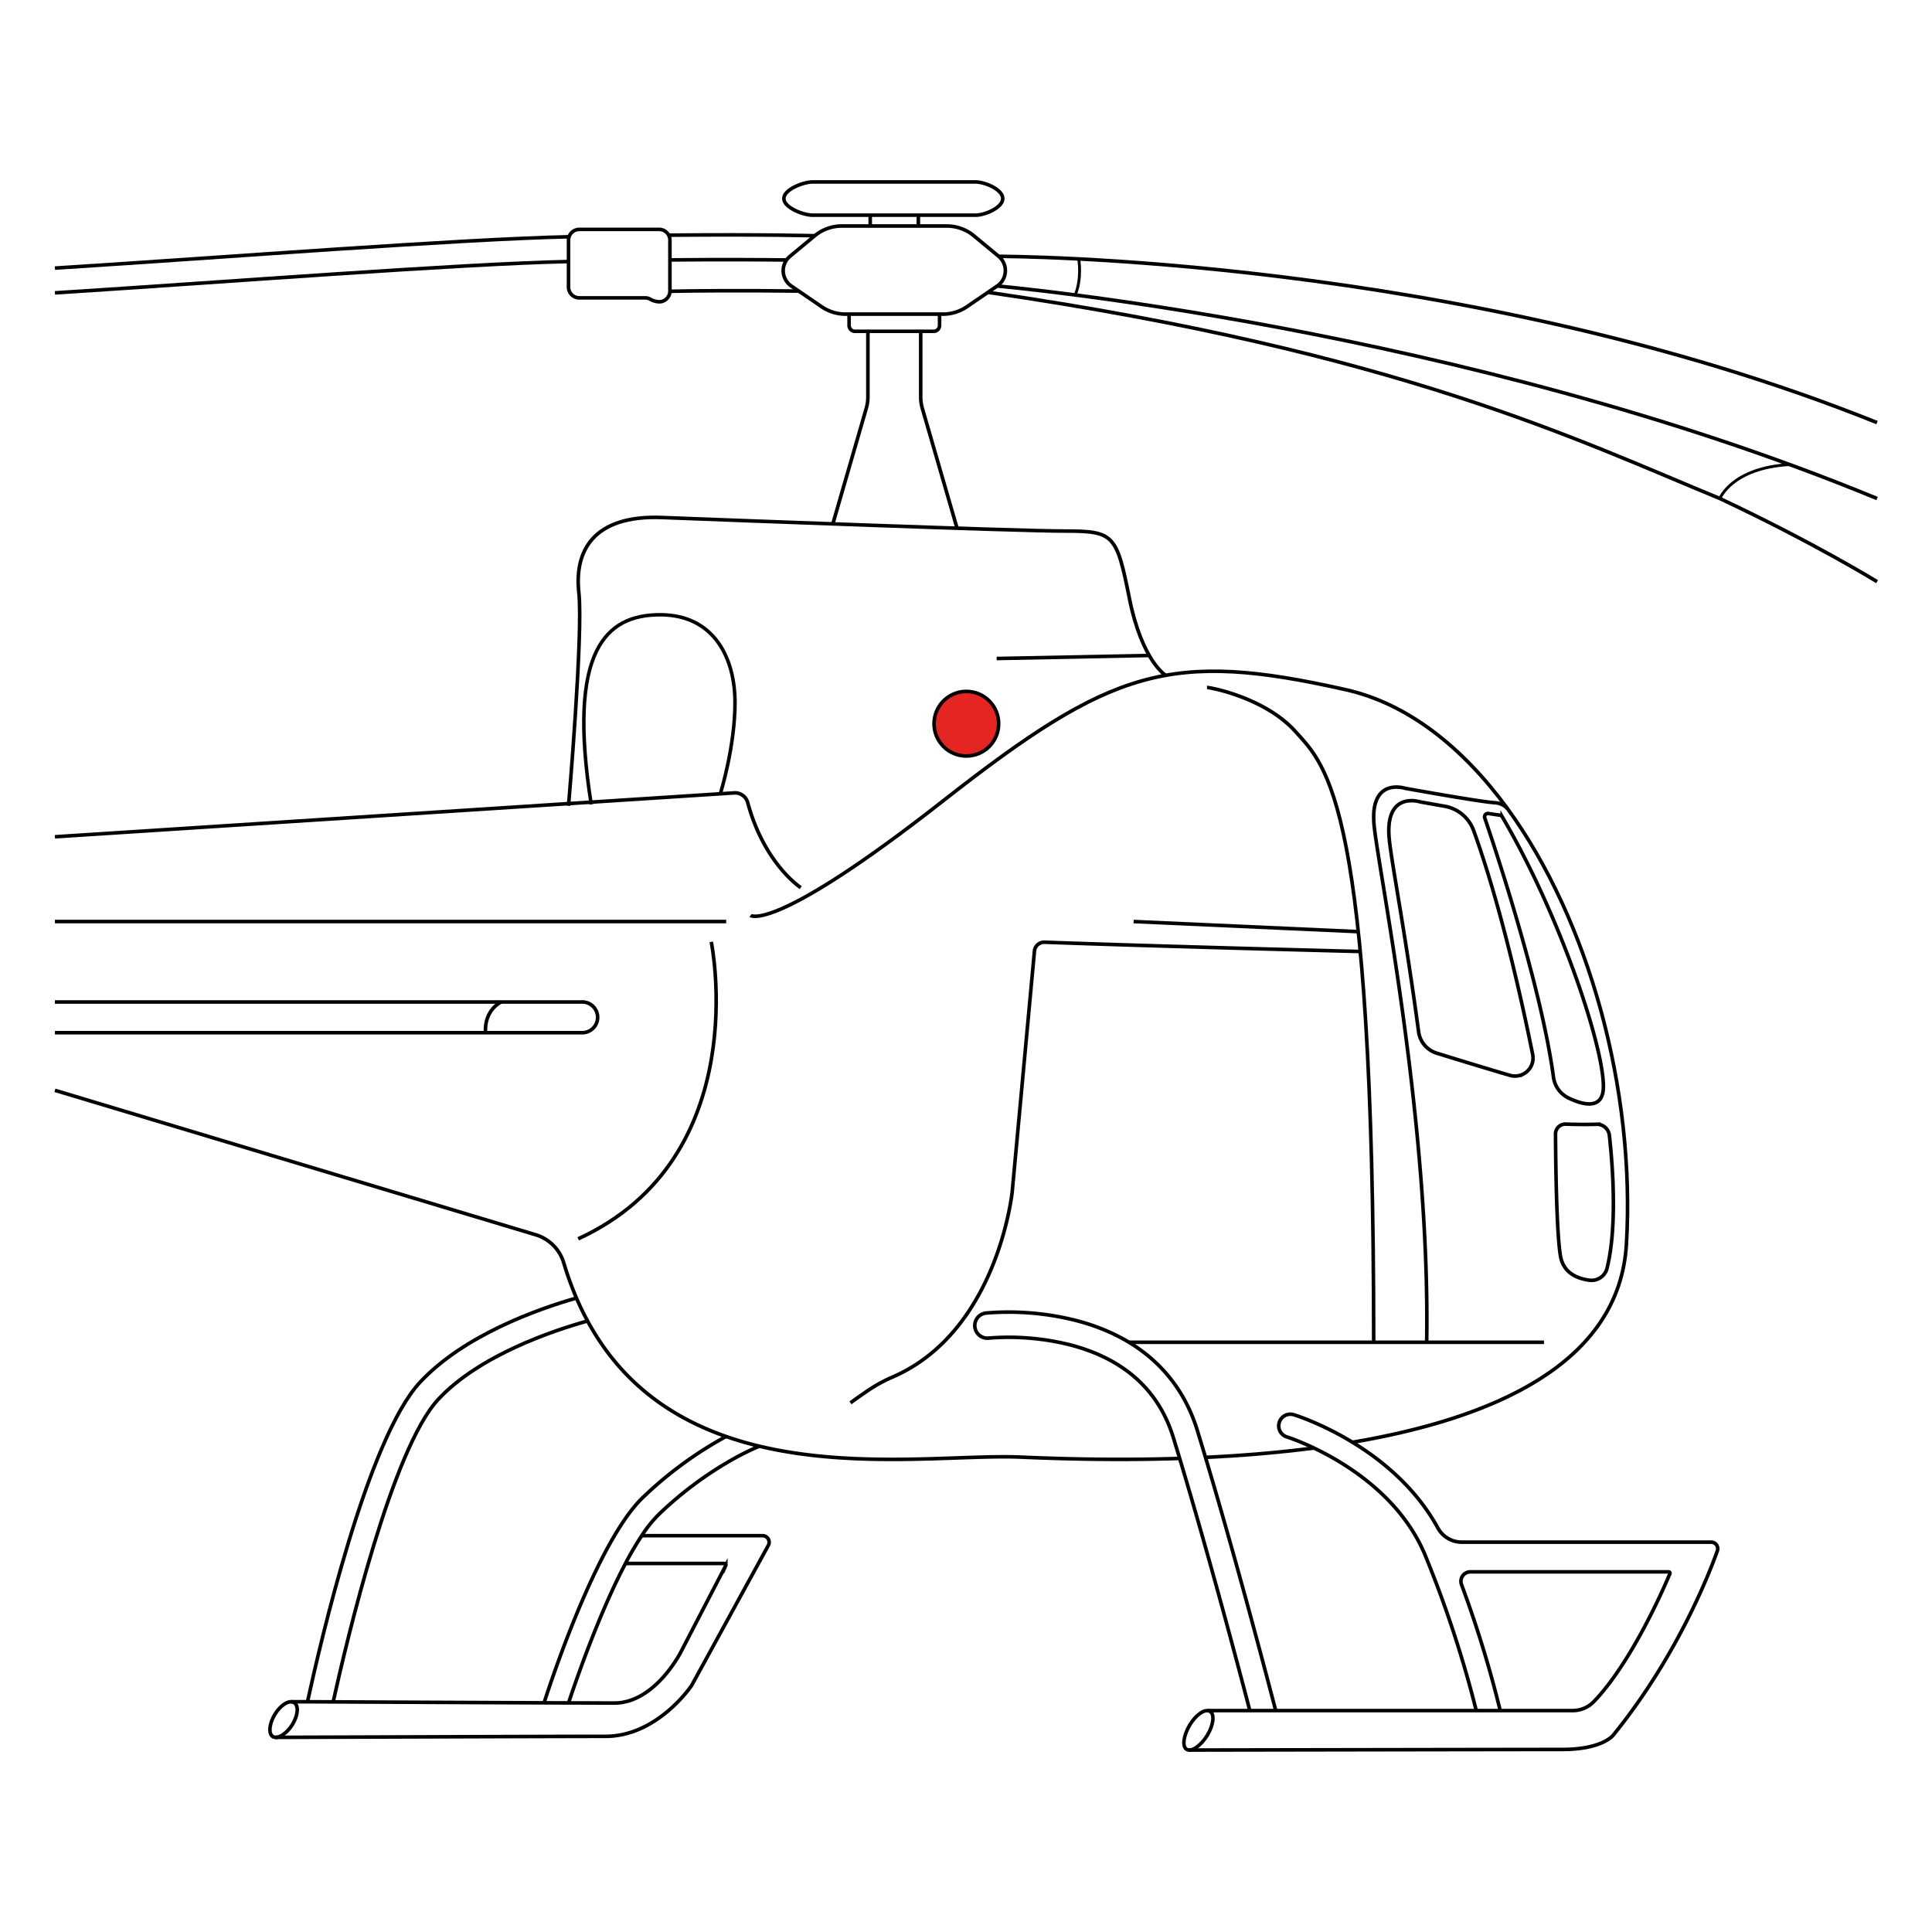 <svg viewBox="0 0 1080 1080" xmlns="http://www.w3.org/2000/svg" data-name="Capa 1" id="Capa_1"><defs><style>.cls-1,.cls-2,.cls-3,.cls-4{fill:none;stroke:#010101;stroke-miterlimit:10;}.cls-1{stroke-width:2px;}.cls-2{stroke-width:1.97px;}.cls-3{stroke-width:1.96px;}.cls-4{stroke-width:1.61px;}.cls-5{fill:#e52521;}</style></defs><path d="M30.69,609.5l268.78,80.75A23.44,23.44,0,0,1,315.16,706a184.13,184.13,0,0,0,7.08,19.61q2.91,6.75,6.22,12.84c18.62,34.38,46.52,53.78,77.4,64.55a186.87,186.87,0,0,0,18.7,5.45c53.82,12.86,112.59,4.64,145.84,6.08,20.48.88,52.58,1.92,89,.74" class="cls-1"></path><path d="M419.58,511.73S432.46,522,527.2,447.68s127.33-84.12,225.09-62.14c34.63,7.78,65.41,32.2,90.36,66.42,45.49,62.39,71.63,157.37,66.53,243.56-4,67.09-75,97.48-153.18,110.71" class="cls-1"></path><path d="M673.88,814.68c19.6-.94,40.14-2.57,60.56-5.23" class="cls-1"></path><path d="M651.65,377.54s-13.29-7.92-20.36-43.29-8.59-37.39-35.88-37.39S409,290.8,370.07,289.29s-49,19.2-46.49,41.93-5.78,119.22-5.78,119.22" class="cls-1"></path><path d="M397.6,526.51s24.79,120.5-74.38,166" class="cls-1"></path><path d="M842.65,452a10.29,10.29,0,0,0-6.73-3.26c-7.33-.26-50.53-8.09-50.53-8.09s-20.21-6.57-17.18,21.48,31.33,166,29.31,288.25" class="cls-1"></path><path d="M838.4,455.69c-1.87-.26-4-.58-6.36-.94a1.89,1.89,0,0,0-2.07,2.46c5.49,16.05,31.64,94.29,38.43,144.92a15.16,15.16,0,0,0,8.45,11.68c7.11,3.4,16.94,6.25,19.07-2.61,3.84-16-21.75-96.1-56.16-154.61A1.85,1.85,0,0,0,838.4,455.69Z" class="cls-1"></path><path d="M803.18,588.74c10.5,3.25,28.11,8.67,40.92,12.39a10.07,10.07,0,0,0,12.68-11.65c-5.43-27-17.52-82.39-33-125.18a21.15,21.15,0,0,0-16.26-13.62c-7.9-1.37-13.68-2.43-13.68-2.43s-20.21-6.57-17.17,21.47c1.54,14.28,9.08,52.81,16.33,107A14.57,14.57,0,0,0,803.18,588.74Z" class="cls-1"></path><path d="M875.24,628.39c4.68.17,11.41.28,17.18.08a7,7,0,0,1,7.23,6.25c1.64,14.66,4.67,50.34-1.32,74.31a8.9,8.9,0,0,1-9.75,6.62c-6.37-.79-14.62-3.75-16.28-13.56-2.24-13.21-2.68-53.08-2.76-68.16A5.51,5.51,0,0,1,875.24,628.39Z" class="cls-1"></path><path d="M674.74,384.28c1.51,0,32.34,5.55,49.51,24.75s43.65,39.22,43.65,341.31" class="cls-1"></path><path d="M760.41,531.9S646.64,529,583.93,526.7a5.49,5.49,0,0,0-5.67,5L565.85,666S558,744.18,499,769.75a85.77,85.77,0,0,0-14.09,7.75c-2.89,2-6.22,4.29-9.49,6.69" class="cls-1"></path><path d="M698.66,956.23c-5.59-21.45-24.63-93.59-42.74-152.55-8.21-26.72-27.76-44.23-58.12-52A140.88,140.88,0,0,0,552.74,748,7,7,0,0,1,551.17,734a153.31,153.31,0,0,1,49.68,4c35.14,8.9,58.81,30.19,68.45,61.58,19.37,63,39.76,141,43.83,156.66" class="cls-1"></path><path d="M171.89,951.33c6.93-31.94,33.51-147.25,63-178.74,24.6-26.31,65.82-40.84,87.4-47" class="cls-1"></path><path d="M186.23,951.4c7.63-34.5,32.92-141.52,58.84-169.25,23-24.58,64-38.33,83.39-43.72" class="cls-1"></path><path d="M304.12,951.93c3.6-11.21,29.61-90.3,55.26-114.84A216.14,216.14,0,0,1,405.86,803" class="cls-1"></path><path d="M317.8,952c4.43-13.34,17.24-50.27,31.83-78a177.61,177.61,0,0,1,9.1-15.54,72.31,72.31,0,0,1,9.64-12,205.6,205.6,0,0,1,40-30,147.15,147.15,0,0,1,16.18-8.06" class="cls-1"></path><path d="M30.69,467.77l379.64-24.53a7.33,7.33,0,0,1,7.64,5.41c9.24,34.27,29.65,47.54,29.65,47.54" class="cls-1"></path><line y2="515.14" x2="30.69" y1="515.14" x1="405.94" class="cls-1"></line><path d="M30.69,560.11H325.2a8.59,8.59,0,1,1,0,17.17H30.69" class="cls-1"></path><path d="M280.13,560.11s-9.48,4.29-8.72,17.18" class="cls-1"></path><path d="M664.54,978.29s186-.33,208.77-.33,28.57-8.08,28.57-8.08C936.62,927.06,954.7,881.75,960,867a3.68,3.68,0,0,0-3.47-4.93H817.14a15.17,15.17,0,0,1-13.32-7.86c-25.1-45.82-78.17-62.63-80.59-63.37a6.5,6.5,0,0,0-3.82,12.43c.57.17,58.05,18.36,77.63,67a639.39,639.39,0,0,1,28.21,86" class="cls-1"></path><path d="M675.08,956.23h204a16.46,16.46,0,0,0,11.87-5c21.31-22.14,39.56-64.46,42.54-71.56a.74.74,0,0,0-.69-1H822a5.3,5.3,0,0,0-5,7.14,630.74,630.74,0,0,1,21.62,70.42" class="cls-1"></path><path d="M675,969.85c-3.47,5.8-8.82,9.63-11.57,8.11s-1.85-7.81,1.62-13.62,8.51-9.27,11.26-7.75S678.47,964,675,969.85Z" class="cls-2"></path><path d="M153.87,971.19h.31c7.68,0,155.89-.56,184.3-.56,29.18,0,48.13-28.42,48.13-28.42l42.89-78.33a3.66,3.66,0,0,0-3.21-5.42H358.73" class="cls-1"></path><path d="M162.59,951.29h.29l9,0,14.34.07c29.75.15,81.36.39,117.89.53l13.68.05c12.08,0,21.29.08,25.61.08,22.74,0,37.14-28.42,37.14-28.42l25.18-48.5A.78.78,0,0,0,405,874H349.63" class="cls-1"></path><path d="M163.57,963.84c-3.13,5.2-8.19,8.5-10.93,7s-2.15-7.28,1-12.48,7.9-8.18,10.65-6.66S166.71,958.65,163.57,963.84Z" class="cls-1"></path><path d="M402.82,443.22s8.05-25.85,8.05-50.48S399.34,343.66,369,343.66s-52.1,19.9-38.5,106" class="cls-3"></path><line y2="368.11" x2="557.14" y1="366.41" x1="642.43" class="cls-1"></line><line y2="515.14" x2="633.69" y1="520.8" x1="759.3" class="cls-1"></line><path d="M558.27,143.3l-13.88-11.51a23.71,23.71,0,0,0-15.12-5.45h-58.7a23.71,23.71,0,0,0-15.12,5.45L441.57,143.3a10.39,10.39,0,0,0,.78,16.58l17,11.61a23.68,23.68,0,0,0,13.34,4.11H527.1a23.68,23.68,0,0,0,13.34-4.11l17-11.61A10.39,10.39,0,0,0,558.27,143.3Z" class="cls-1"></path><path d="M474.65,175.6v6.32a3.29,3.29,0,0,0,3.29,3.28h44a3.28,3.28,0,0,0,3.28-3.28V175.6" class="cls-1"></path><path d="M485.16,185.2v36.69a22.63,22.63,0,0,1-.9,6.33L465.5,293.07" class="cls-1"></path><path d="M514.68,185.2v36.69a23,23,0,0,0,.89,6.33L535,295.28" class="cls-1"></path><line y2="750.34" x2="631.08" y1="750.34" x1="863.09" class="cls-1"></line><path d="M557.48,159.88s259.21,22.89,491.83,118.8" class="cls-1"></path><path d="M552.28,163.42c229.8,33.41,330.11,82.77,409.15,115.26,53.12,25,87.88,46.48,87.88,46.48" class="cls-1"></path><path d="M558.27,143.3s258.83-.35,491,92.93" class="cls-1"></path><path d="M317.8,134.29v26.16a6.06,6.06,0,0,0,6.06,6.06h36.73a6,6,0,0,1,2.92.75,10.64,10.64,0,0,0,5.16,1.44,6,6,0,0,0,5.82-6V134.29a6.06,6.06,0,0,0-6.06-6.06H323.86A6.06,6.06,0,0,0,317.8,134.29Z" class="cls-1"></path><path d="M545.42,120.28H454.18c-5,0-16-4.16-16-9.29h0c0-5.13,11-9.28,16-9.28h91.24c5,0,15.13,4.15,15.13,9.28h0C560.55,116.12,550.43,120.28,545.42,120.28Z" class="cls-1"></path><path d="M318.12,132.35c-61.73,1.37-189.28,11.29-287.42,17.52" class="cls-1"></path><path d="M373.78,131.46c53.26-.5,81.66.33,81.66.33" class="cls-1"></path><path d="M317.8,146.2c-61.68,1.37-189.13,11.29-287.1,17.51" class="cls-1"></path><path d="M374.48,145.29c29.8-.27,51.74-.13,65.21.05" class="cls-1"></path><path d="M374.47,162.83c10.8-.27,41.65-.54,72.06-.11" class="cls-1"></path><line y2="120.27" x2="486.46" y1="126.34" x1="486.46" class="cls-1"></line><line y2="120.27" x2="513.37" y1="126.34" x1="513.37" class="cls-1"></line><path d="M603,144.74s2.09,10.86-2.24,21" class="cls-4"></path><path d="M961.43,278.68s6.64-17.17,39.08-19" class="cls-4"></path><circle r="18.06" cy="404.56" cx="540.2" class="cls-5"></circle><circle r="18.06" cy="404.56" cx="540.2" class="cls-1"></circle></svg>